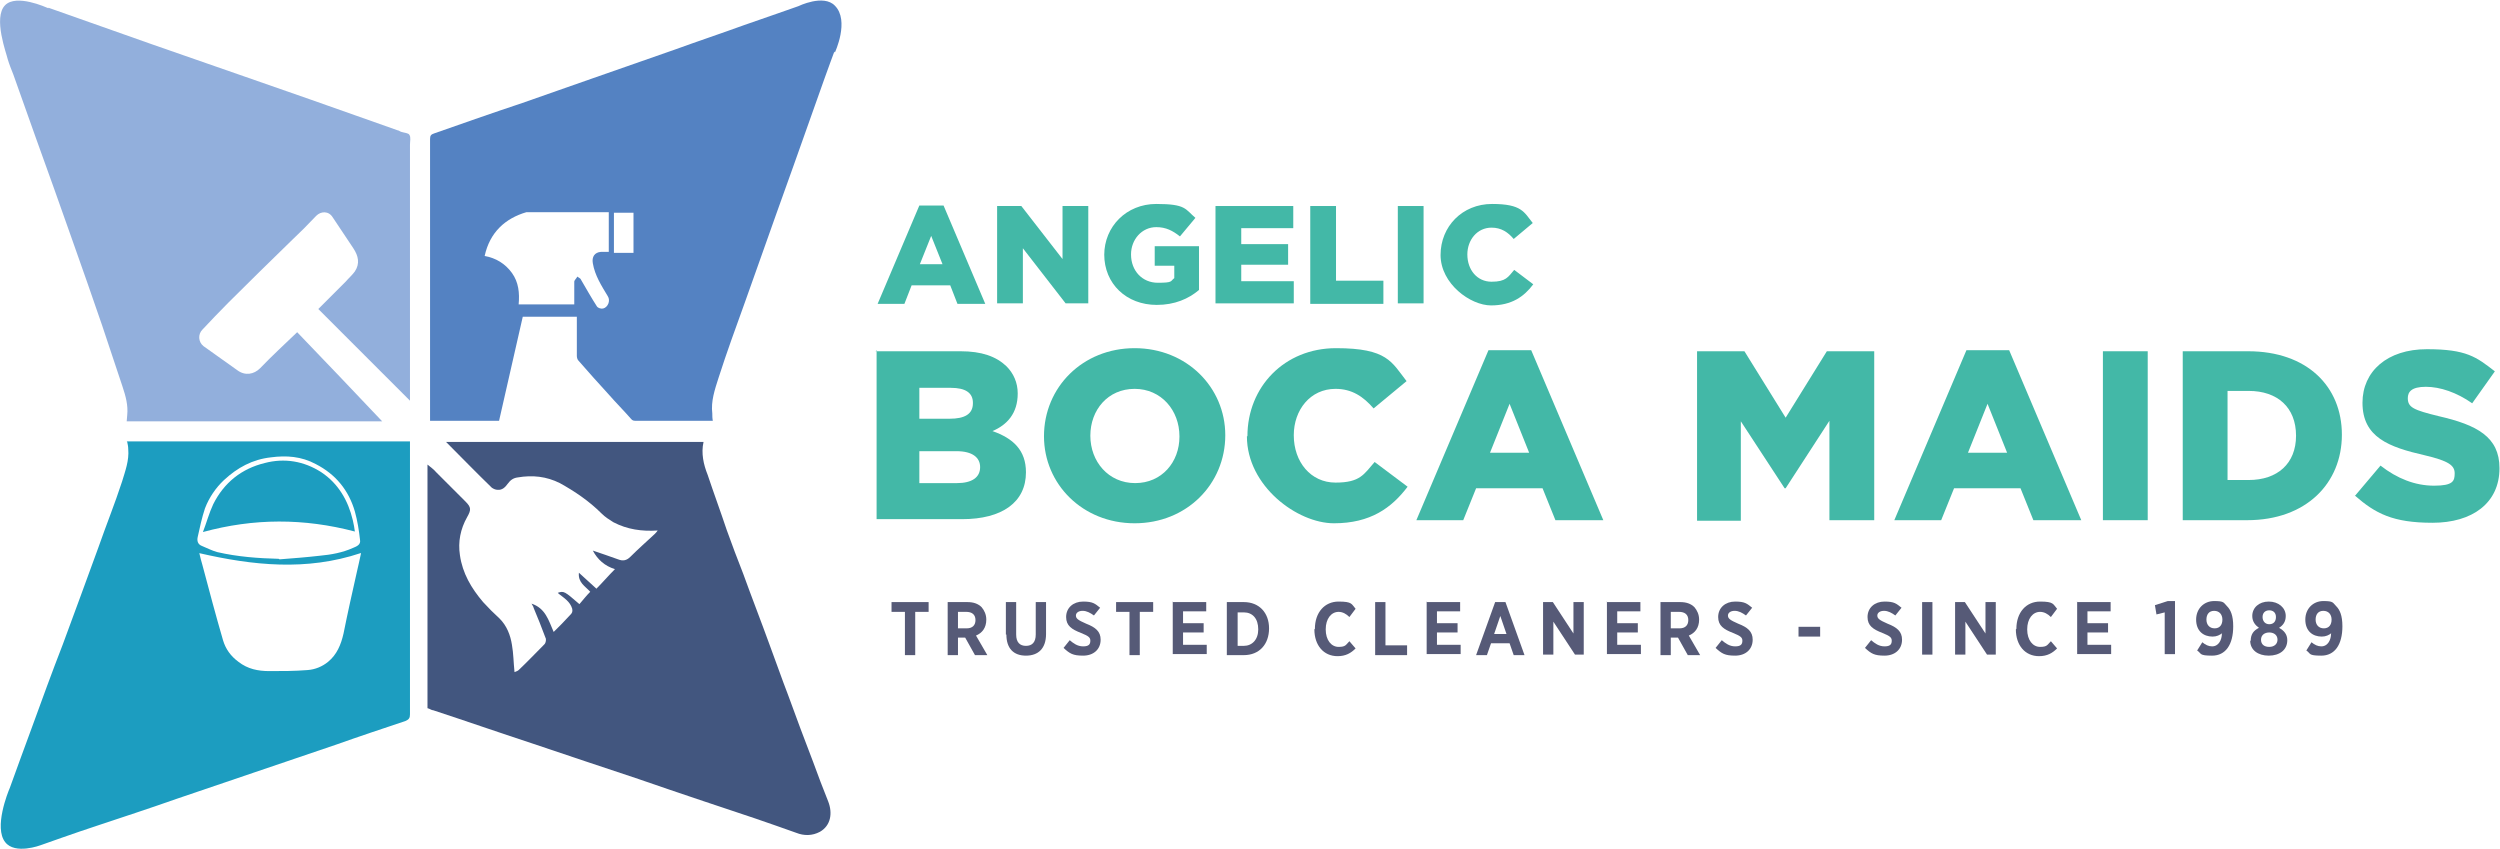<svg xmlns="http://www.w3.org/2000/svg" id="Layer_2" viewBox="0 0 485.4 164.8"><defs><style>      .st0 {        fill: #565a77;      }      .st1 {        fill: #5482c2;      }      .st2 {        fill: #92afdc;      }      .st3 {        fill: #42567f;      }      .st4 {        fill: #1c9dc0;      }      .st5 {        fill: #43b8a7;      }    </style></defs><g id="Layer_3"><g><g><path class="st5" d="M178.4,39.9h4.8l8.1,19.1h-5.4l-1.4-3.6h-7.5l-1.4,3.6h-5.2l8.1-19.1ZM183,51.3l-2.2-5.5-2.2,5.5h4.4Z"></path><path class="st5" d="M193.6,40h4.7l8,10.3v-10.3h5v18.9h-4.4l-8.3-10.7v10.7h-5v-18.9Z"></path><path class="st5" d="M214.4,49.5h0c0-5.5,4.3-9.9,10.1-9.9s5.6,1,7.6,2.7l-3,3.6c-1.4-1.1-2.7-1.8-4.6-1.8-2.8,0-4.9,2.4-4.9,5.3h0c0,3.2,2.2,5.5,5.2,5.5s2.4-.3,3.2-.9v-2.4h-3.8v-3.8h8.6v8.5c-2,1.7-4.7,2.9-8.2,2.9-5.9,0-10.2-4.1-10.2-9.8h0Z"></path><path class="st5" d="M236.1,40h15v4.3h-10.1v3.1h9.1v4h-9.1v3.2h10.2v4.3h-15.2v-18.9h0Z"></path><path class="st5" d="M254.4,40h5v14.5h9.2v4.5h-14.2v-18.9Z"></path><path class="st5" d="M271.4,40h5v18.9h-5v-18.9Z"></path><path class="st5" d="M279.7,49.5h0c0-5.5,4.2-9.9,10-9.9s6.2,1.6,7.9,3.7l-3.7,3.1c-1.1-1.3-2.4-2.2-4.3-2.2-2.8,0-4.7,2.4-4.7,5.2h0c0,3,1.9,5.3,4.7,5.3s3.2-.9,4.4-2.3l3.7,2.8c-1.8,2.4-4.2,4.1-8.2,4.1s-9.8-4.2-9.8-9.8h0Z"></path></g><g><path class="st0" d="M175.7,118.8h-2.6v-1.9h7.2v1.9h-2.6v8.4h-2v-8.4Z"></path><path class="st0" d="M184,116.9h3.8c1.2,0,2.1.3,2.8,1,.5.6.9,1.4.9,2.4h0c0,1.6-.8,2.6-2,3.1l2.2,3.8h-2.4l-1.9-3.4h-1.4v3.4h-2v-10.2h0ZM187.7,122c1.1,0,1.7-.6,1.7-1.6h0c0-1.1-.7-1.6-1.8-1.6h-1.6v3.2h1.6Z"></path><path class="st0" d="M195.3,123.2v-6.3h2v6.3c0,1.5.7,2.2,1.9,2.2s1.9-.7,1.9-2.2v-6.3h2v6.2c0,2.8-1.5,4.2-3.9,4.2s-3.8-1.4-3.8-4.1h0Z"></path><path class="st0" d="M206.5,125.8l1.2-1.5c.7.6,1.5,1.2,2.6,1.2s1.4-.4,1.4-1.1h0c0-.6-.3-.9-1.8-1.5-1.8-.7-2.9-1.4-2.9-3.1h0c0-1.8,1.4-3,3.3-3s2.3.4,3.3,1.2l-1.2,1.5c-.7-.5-1.4-.9-2.2-.9s-1.3.4-1.3.9h0c0,.6.4.9,2,1.6,1.8.7,2.8,1.5,2.8,3.1h0c0,1.9-1.4,3.1-3.4,3.1s-2.6-.4-3.8-1.5h0Z"></path><path class="st0" d="M219.3,118.8h-2.6v-1.9h7.2v1.9h-2.6v8.4h-2v-8.4Z"></path><path class="st0" d="M227.6,116.9h6.6v1.8h-4.5v2.3h4v1.8h-4v2.4h4.6v1.8h-6.6v-10.2h0Z"></path><path class="st0" d="M238.2,116.9h3.3c3,0,4.9,2.1,4.9,5.1h0c0,3.1-1.9,5.2-4.9,5.2h-3.3s0-10.2,0-10.2ZM240.3,118.8v6.6h1.2c1.6,0,2.8-1.2,2.8-3.2h0c0-2.1-1.1-3.3-2.8-3.3h-1.2Z"></path><path class="st0" d="M255.3,122.1h0c0-3.2,1.9-5.3,4.6-5.3s2.5.5,3.3,1.4l-1.2,1.6c-.6-.6-1.3-1-2.1-1-1.4,0-2.5,1.3-2.5,3.4h0c0,2.1,1.1,3.4,2.5,3.4s1.4-.4,2.1-1.1l1.2,1.4c-.9.9-1.9,1.5-3.5,1.5-2.7,0-4.5-2.1-4.5-5.2h0Z"></path><path class="st0" d="M267,116.9h2v8.4h4.2v1.9h-6.2v-10.2Z"></path><path class="st0" d="M276.9,116.9h6.6v1.8h-4.5v2.3h4v1.8h-4v2.4h4.6v1.8h-6.6v-10.2h0Z"></path><path class="st0" d="M290.4,116.9h1.9l3.7,10.3h-2.1l-.8-2.3h-3.6l-.8,2.3h-2.1l3.7-10.3h0ZM292.5,123.1l-1.2-3.5-1.2,3.5h2.4,0Z"></path><path class="st0" d="M299.6,116.9h1.9l4,6.1v-6.1h2v10.2h-1.7l-4.2-6.4v6.4h-2v-10.2Z"></path><path class="st0" d="M311.9,116.9h6.6v1.8h-4.5v2.3h4v1.8h-4v2.4h4.6v1.8h-6.6v-10.2h0Z"></path><path class="st0" d="M322.4,116.9h3.8c1.2,0,2.1.3,2.8,1,.5.6.9,1.4.9,2.4h0c0,1.6-.8,2.6-2,3.1l2.2,3.8h-2.4l-1.9-3.4h-1.4v3.4h-2v-10.2h0ZM326.1,122c1.1,0,1.7-.6,1.7-1.6h0c0-1.1-.7-1.6-1.8-1.6h-1.6v3.2h1.6Z"></path><path class="st0" d="M333.1,125.8l1.2-1.5c.7.6,1.5,1.2,2.6,1.2s1.4-.4,1.4-1.1h0c0-.6-.3-.9-1.8-1.5-1.8-.7-2.9-1.4-2.9-3.1h0c0-1.8,1.4-3,3.3-3s2.3.4,3.3,1.2l-1.2,1.5c-.7-.5-1.4-.9-2.2-.9s-1.3.4-1.3.9h0c0,.6.4.9,2,1.6,1.8.7,2.8,1.5,2.8,3.1h0c0,1.9-1.4,3.1-3.4,3.1s-2.6-.4-3.8-1.5h0Z"></path><path class="st0" d="M349.2,121.7h4.2v1.9h-4.2v-1.9Z"></path><path class="st0" d="M362.1,125.8l1.2-1.5c.7.6,1.5,1.2,2.6,1.2s1.4-.4,1.4-1.1h0c0-.6-.3-.9-1.8-1.5-1.8-.7-2.9-1.4-2.9-3.1h0c0-1.8,1.4-3,3.3-3s2.3.4,3.3,1.2l-1.2,1.5c-.7-.5-1.4-.9-2.2-.9s-1.3.4-1.3.9h0c0,.6.4.9,2,1.6,1.8.7,2.8,1.5,2.8,3.1h0c0,1.9-1.4,3.1-3.4,3.1s-2.6-.4-3.8-1.5h0Z"></path><path class="st0" d="M373.2,116.9h2v10.2h-2v-10.2Z"></path><path class="st0" d="M379.6,116.9h1.9l4,6.1v-6.1h2v10.2h-1.7l-4.2-6.4v6.4h-2v-10.2Z"></path><path class="st0" d="M391.5,122.1h0c0-3.2,1.9-5.3,4.6-5.3s2.5.5,3.3,1.4l-1.2,1.6c-.6-.6-1.3-1-2.1-1-1.4,0-2.5,1.3-2.5,3.4h0c0,2.1,1.1,3.4,2.5,3.4s1.4-.4,2.1-1.1l1.2,1.4c-.9.9-1.9,1.5-3.5,1.5-2.7,0-4.5-2.1-4.5-5.2h0Z"></path><path class="st0" d="M403.2,116.9h6.6v1.8h-4.5v2.3h4v1.8h-4v2.4h4.6v1.8h-6.6v-10.2h0Z"></path><path class="st0" d="M420.3,118.9l-1.6.4-.3-1.8,2.5-.8h1.4v10.3h-2v-8.2h0Z"></path><path class="st0" d="M431.5,122.9h0c-.5.4-1.1.7-1.9.7-1.8,0-3.2-1.1-3.2-3.3h0c0-2.1,1.5-3.6,3.5-3.6s1.8.3,2.5,1c.7.7,1.2,1.8,1.2,3.9h0c0,3.6-1.5,5.7-4.1,5.7s-2-.4-2.9-1l1-1.6c.6.5,1.2.8,1.9.8,1.3,0,1.9-1.3,1.9-2.5h0ZM431.5,120.3h0c0-1-.6-1.7-1.6-1.7s-1.5.7-1.5,1.7h0c0,1,.6,1.7,1.6,1.7s1.5-.7,1.5-1.7Z"></path><path class="st0" d="M437,124.4h0c0-1.3.6-2,1.6-2.5-.7-.5-1.3-1.2-1.3-2.3h0c0-1.6,1.3-2.8,3.2-2.8s3.3,1.2,3.3,2.8h0c0,1.1-.5,1.8-1.3,2.3.9.5,1.6,1.2,1.6,2.4h0c0,1.9-1.5,3-3.6,3s-3.6-1.1-3.6-2.9h0ZM442.2,124.2h0c0-.9-.7-1.4-1.6-1.4s-1.6.5-1.6,1.4h0c0,.9.6,1.4,1.6,1.4s1.6-.6,1.6-1.4ZM441.9,119.8h0c0-.8-.5-1.3-1.3-1.3s-1.3.5-1.3,1.3h0c0,.8.5,1.4,1.3,1.4s1.3-.5,1.3-1.4Z"></path><path class="st0" d="M452.7,122.9h0c-.5.4-1.1.7-1.9.7-1.8,0-3.2-1.1-3.2-3.3h0c0-2.1,1.5-3.6,3.5-3.6s1.8.3,2.5,1c.7.7,1.2,1.8,1.2,3.9h0c0,3.6-1.5,5.7-4.1,5.7s-2-.4-2.9-1l1-1.6c.6.5,1.2.8,1.9.8,1.3,0,1.9-1.3,1.9-2.5h0ZM452.7,120.3h0c0-1-.6-1.7-1.6-1.7s-1.5.7-1.5,1.7h0c0,1,.6,1.7,1.6,1.7s1.5-.7,1.5-1.7Z"></path></g><g><path class="st5" d="M170,68.2h16.5c4.1,0,6.9,1,8.9,2.9,1.4,1.4,2.2,3.2,2.2,5.3h0c0,3.9-2.1,6.1-4.9,7.3,4,1.4,6.5,3.7,6.5,8h0c0,5.8-4.6,9.1-12.4,9.1h-16.6v-32.8h0ZM188.9,78.2c0-1.9-1.4-2.9-4.3-2.9h-6.1v6h5.9c2.9,0,4.5-.9,4.5-3h0ZM190.3,90.7c0-1.8-1.4-3.1-4.6-3.1h-7.2v6.2h7.3c2.9,0,4.5-1.1,4.5-3.1h0Z"></path><path class="st5" d="M202.7,84.7h0c0-9.5,7.5-17.1,17.6-17.1s17.6,7.6,17.6,16.9h0c0,9.5-7.5,17.1-17.6,17.1s-17.6-7.6-17.6-16.9ZM229,84.7h0c0-5-3.5-9.2-8.7-9.2s-8.6,4.1-8.6,9.1h0c0,5,3.5,9.2,8.7,9.2s8.6-4.1,8.6-9h0Z"></path><path class="st5" d="M242.2,84.7h0c0-9.6,7.2-17.1,17.2-17.1s10.8,2.7,13.7,6.4l-6.4,5.3c-2-2.3-4.2-3.8-7.4-3.8-4.9,0-8.1,4.1-8.1,9h0c0,5.2,3.3,9.2,8.1,9.2s5.5-1.6,7.6-4l6.4,4.8c-3.1,4.1-7.2,7.1-14.3,7.1s-16.9-7.2-16.9-16.9h0Z"></path><path class="st5" d="M289,68h8.3l14,33h-9.3l-2.5-6.2h-12.9l-2.5,6.2h-9.1l14-33h0ZM296.9,87.9l-3.8-9.5-3.8,9.5h7.6Z"></path><path class="st5" d="M329.5,68.2h9.2l8,12.9,8-12.9h9.2v32.8h-8.7v-19.3l-8.5,13.1h-.2l-8.5-13v19.3h-8.5v-32.8h0Z"></path><path class="st5" d="M381.8,68h8.3l14,33h-9.3l-2.5-6.2h-12.9l-2.5,6.2h-9.1l14-33h0ZM389.7,87.9l-3.8-9.5-3.8,9.5h7.6Z"></path><path class="st5" d="M408.3,68.2h8.7v32.8h-8.7v-32.8Z"></path><path class="st5" d="M423.8,68.2h12.7c11.4,0,18.2,6.8,18.2,16.2h0c0,9.4-6.9,16.6-18.4,16.6h-12.5v-32.8ZM432.5,75.9v17.3h4.1c5.6,0,9.2-3.2,9.2-8.6h0c0-5.5-3.6-8.7-9.2-8.7h-4.1Z"></path><path class="st5" d="M457.3,96.2l4.9-5.8c3.2,2.5,6.7,3.9,10.4,3.9s4-.9,4-2.4h0c0-1.5-1.1-2.4-5.8-3.5-7-1.6-12.1-3.5-12.1-10.2h0c0-6.1,4.8-10.4,12.5-10.4s9.6,1.5,13.2,4.3l-4.4,6.2c-3-2.1-6.2-3.2-9-3.2s-3.5,1-3.5,2.2h0c0,1.8,1.1,2.3,6,3.5,7.4,1.7,11.8,4,11.8,10.1h0c0,6.8-5.3,10.6-13,10.6s-11.1-1.8-15.1-5.3h0Z"></path></g><path class="st2" d="M9.4,1.5c6.7,2.4,13.4,4.7,20.1,7.1,6,2.1,12.1,4.2,18.1,6.3,4.3,1.5,8.6,3,12.9,4.5,5.6,2,11.1,3.9,16.7,5.9.2,0,.4.2.7.3.6.2,1.4.2,1.6.6.3.5.1,1.2.1,1.9v49.7l-17.8-17.8c1.7-1.7,3.5-3.5,5.3-5.3.6-.7,1.3-1.3,1.8-2,1-1.5.7-3-.3-4.5-1.3-2-2.7-4-4-6-.8-1.3-2.3-1.2-3.2-.3-1.6,1.7-3.2,3.3-4.9,4.9-4.1,4-8.2,8-12.2,12-1.7,1.7-3.3,3.4-5,5.2-.9.9-.8,2.4.2,3.2,2.2,1.6,4.4,3.1,6.6,4.7,1.5,1.1,3.2.8,4.4-.4,2.3-2.4,4.8-4.7,7.2-7,5.5,5.7,11,11.5,16.5,17.3H24.6c0-.4.1-.8.1-1.2.2-1.9-.3-3.7-.9-5.5-1.3-4-2.7-8-4-12-1.9-5.5-3.8-11-5.8-16.6-2.3-6.6-4.7-13.2-7.1-19.9-1.4-4-2.9-8.1-4.3-12.1-.4-1-.8-2-1.1-3C1.3,10.5-1.4,3.4,1,1c2.2-2.2,7.9.4,8.4.6h0Z"></path><path class="st1" d="M162,10s-1.3,3.5-1.9,5.2c-2,5.6-4,11.3-6,16.9-2.2,6.2-4.5,12.5-6.7,18.8-.9,2.5-1.8,5.1-2.7,7.6-1.8,5-3.6,9.9-5.2,14.9-.7,2.2-1.5,4.5-1.2,6.9,0,.4,0,.9.1,1.4-.2,0-.5,0-.7,0h-14.2c-.4,0-.7,0-1-.4-1.4-1.6-2.9-3.1-4.3-4.7-2-2.2-4-4.4-5.9-6.6-.2-.2-.3-.6-.3-.9,0-2.5,0-5,0-7.6h-10.5c-1.5,6.7-3.1,13.5-4.6,20.2h-13.4v-.9c0-17.9,0-35.9,0-53.8,0-.7.2-.9.8-1.1,5.7-2,11.4-4,17.1-5.9,4.5-1.6,8.9-3.1,13.4-4.7,5.4-1.9,10.9-3.8,16.3-5.7,4.4-1.6,8.9-3.1,13.3-4.7,3.5-1.2,10.6-3.7,10.6-3.7,0,0,4.9-2.4,7.1-.1,2.9,2.9,0,9.1,0,9.1h0ZM111.5,59.1c0-1.5,0-3,0-4.4,0-.3.4-.6.6-1,.2.2.6.3.7.6,1,1.7,2,3.5,3.1,5.2.2.3.8.5,1.2.4.9-.2,1.5-1.5.9-2.4-1.2-2-2.5-4-2.9-6.4-.2-1.2.3-2.1,1.6-2.2.5,0,1,0,1.5,0v-7.7c-.2,0-.3,0-.4,0h-15.2c-.1,0-.3,0-.4,0-4.1,1.2-7.1,3.9-8.1,8.5,2.2.4,4,1.5,5.3,3.3,1.3,1.8,1.5,3.9,1.3,6.1h10.9,0ZM123,41.3h-3.8v7.8h3.8v-7.8Z"></path><path class="st3" d="M83,137.5v-47.3c.6.5,1.2.9,1.7,1.5,1.9,1.9,3.8,3.8,5.7,5.7,1.1,1.1,1.1,1.6.3,3-1.3,2.3-1.8,4.8-1.4,7.4.5,3.5,2.2,6.4,4.5,9.1,1,1.1,2.1,2.2,3.2,3.2,1.4,1.4,2.1,3.2,2.4,5.1.3,1.7.3,3.4.5,5.3.2-.1.6-.2.8-.4,1.7-1.6,3.3-3.3,5-5,.3-.3.4-1,.2-1.3-.7-1.9-1.5-3.9-2.3-5.8,0-.2-.2-.4-.4-.8,2.7.9,3.3,3.2,4.3,5.5.6-.6,1.1-1.1,1.6-1.6.6-.6,1.1-1.2,1.7-1.8.3-.3.4-.6.3-1.1-.4-1.4-1.6-2.1-2.6-2.9,0,0,0,0-.2-.2,1.2-.4,1.3-.3,4.2,2.2.7-.8,1.3-1.6,2.1-2.4-1-1.1-2.4-1.8-2.2-3.7,1.1,1,2.2,2,3.4,3.1,1.2-1.2,2.3-2.5,3.6-3.8-2-.6-3.4-1.9-4.3-3.6,1.7.6,3.3,1.1,4.9,1.7,1,.4,1.7.2,2.4-.5,1.5-1.5,3.2-3,4.7-4.4.2-.2.4-.4.6-.7-3.1.2-5.9-.2-8.6-1.6-.8-.5-1.6-1-2.3-1.7-2.4-2.4-5.2-4.3-8.1-5.9-2.6-1.3-5.3-1.6-8.2-1.1-.8.1-1.4.5-1.9,1.2-.5.7-1.1,1.3-2,1.2-.4,0-.8-.2-1.1-.4-3-2.9-5.9-5.9-8.9-8.9h50c-.5,2.2,0,4.4.8,6.4,1.2,3.6,2.5,7.1,3.7,10.7,1,2.8,2.1,5.7,3.2,8.5,1.7,4.7,3.5,9.3,5.2,14,1.2,3.2,2.3,6.4,3.5,9.5,1.6,4.4,3.2,8.7,4.9,13.1.9,2.5,1.9,5.1,2.9,7.6.9,2.3.5,4.7-1.6,5.9-1.5.8-3.1.8-4.6.2-2.6-.9-5.3-1.9-8-2.8-7.5-2.5-15-5-22.5-7.6-7-2.3-14-4.7-20.9-7-6.4-2.1-12.7-4.3-19.1-6.4-.3,0-.5-.2-.8-.3h0Z"></path><g><path class="st4" d="M24.6,85.7h55v.9c0,17.4,0,34.7,0,52.1,0,.7-.2,1-.9,1.3-4.5,1.5-9,3-13.5,4.6-5.3,1.8-10.6,3.6-15.9,5.4-5,1.7-10,3.4-15,5.1-5.1,1.8-10.3,3.5-15.4,5.2-3.7,1.2-11,3.8-11,3.8,0,0-5,1.9-6.9-.6-2.2-2.8.5-9.6.9-10.5,1.4-3.9,2.8-7.7,4.2-11.5,2-5.5,4-11,6.1-16.4,2.3-6.2,4.6-12.5,6.9-18.8,1.5-4.3,3.2-8.5,4.6-12.8.6-2,1.4-4.1,1.2-6.3,0-.5-.1-.9-.2-1.4h0ZM70,107.4c-10.5,3.5-20.9,2.4-31.3,0,.2.9.4,1.6.6,2.3,1.3,4.9,2.6,9.8,4,14.6.5,1.7,1.5,3.1,3,4.2,1.8,1.4,3.8,1.8,6,1.8,2.5,0,4.9,0,7.4-.2,1.5-.1,2.9-.7,4-1.6,1.7-1.4,2.5-3.3,3-5.5.8-4,1.7-8,2.6-12,.3-1.2.5-2.3.8-3.6h0ZM54.3,108.6c2.6-.2,5.2-.4,7.8-.7,2.2-.2,4.4-.6,6.4-1.5.7-.3,1.6-.6,1.4-1.6-.2-1.8-.5-3.7-1-5.5-1.2-4.1-3.7-7.2-7.6-9.2-2.8-1.5-5.7-1.7-8.7-1.3-3.6.4-6.5,2-9.1,4.4-1.6,1.5-2.9,3.4-3.7,5.5-.6,1.8-1,3.7-1.4,5.5-.2.8,0,1.5.8,1.8,1,.4,1.9.9,3,1.2,3.9.9,7.9,1.2,11.9,1.3h0Z"></path><path class="st4" d="M39.4,103.3c.7-1.8,1.2-3.7,2-5.4,2.1-4.2,5.5-6.9,10-8,3.8-1,7.6-.4,11,1.8,3.3,2.2,5.2,5.5,6.1,9.3.2.8.3,1.5.4,2.2-9.9-2.6-19.6-2.6-29.5.1Z"></path></g></g></g></svg>